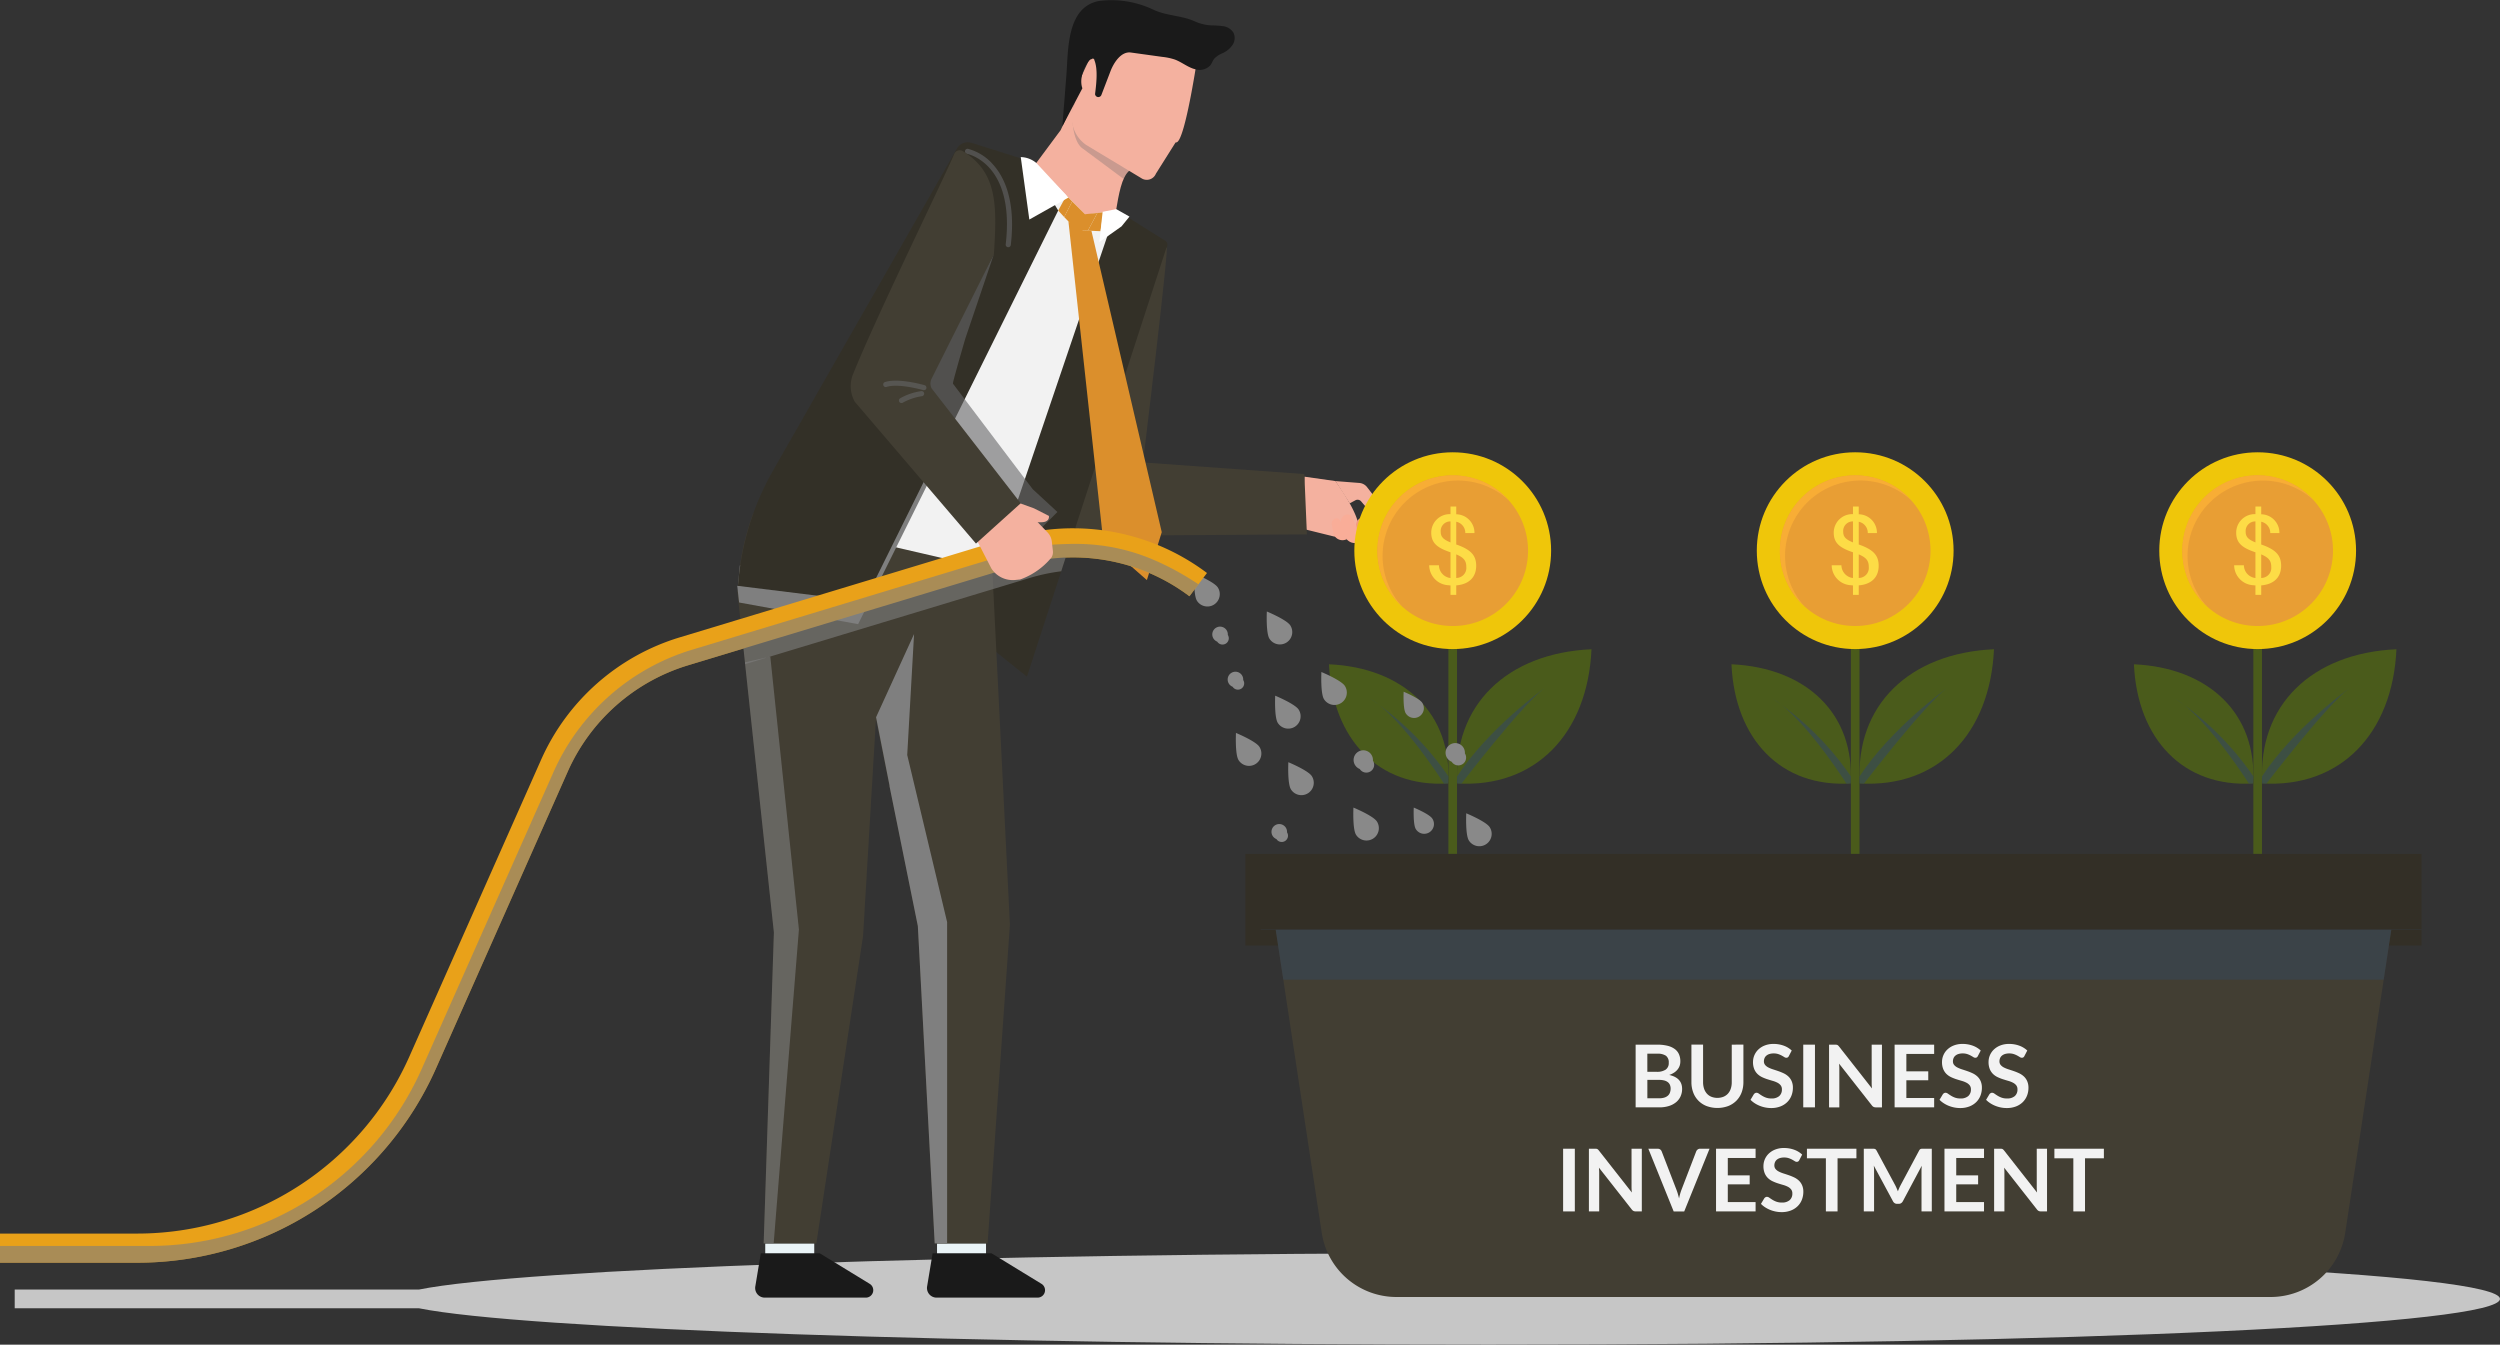 <svg xmlns="http://www.w3.org/2000/svg" width="399.72" height="214.994" viewBox="0 0 399.72 214.994"><rect x="0" y="0" width="399.72" height="214.994" fill="#333333" stroke="none"/><defs><style>.a{fill:#c6c6c6;}.a,.ab,.j,.l,.p,.q,.w,.z{mix-blend-mode:multiply;isolation:isolate;}.b{fill:#898989;}.c{fill:#b7edea;}.d{fill:#f4b19f;}.e{fill:#f4f4f4;}.f{fill:#423e33;}.g{fill:#eaf4f7;}.h{fill:#333027;}.i{fill:#f2f2f2;}.j,.p{fill:#7f7f7f;}.k{fill:#1a1a1a;}.l,.q{fill:#666667;}.l{opacity:0.3;}.m{fill:#db8f2c;}.n{fill:#fff;}.o{fill:#e9a119;}.p,.q,.z{opacity:0.6;}.r{fill:#f9ad98;}.s{fill:#f39a7b;}.t{fill:#4a5b1b;}.u{fill:#efc60a;}.v{fill:#e89e34;}.w{opacity:0.8;}.x{fill:#fcb036;}.y{fill:#fddc46;}.ab,.z{fill:#34495e;}.aa{fill:#332f26;}.ab{opacity:0.5;}</style></defs><g transform="translate(0 -347.516)"><path class="a" d="M247.918,1387.932c-84.25,0-154.573,2.5-171.081,5.816H12.2v2.994H76.837c16.508,3.321,86.831,5.816,171.081,5.816,96.511,0,161.651-3.274,161.651-7.313S344.429,1387.932,247.918,1387.932Z" transform="translate(-9.849 -840.049)"/><g transform="translate(205.969 469.384)"><path class="b" d="M1069.94,984.67c-.585-.922-.418-4.349-.418-4.349s3.172,1.309,3.757,2.231a1.977,1.977,0,1,1-3.339,2.118Z" transform="translate(-1069.5 -980.321)"/></g><g transform="translate(190.94 439.221)"><path class="b" d="M991.905,828.049c-.585-.922-.418-4.35-.418-4.35s3.172,1.309,3.757,2.231a1.977,1.977,0,1,1-3.339,2.119Z" transform="translate(-991.465 -823.699)"/></g><g transform="translate(222.031 464.703)"><path class="c" d="M1153.344,960.367c-.585-.922-.418-4.35-.418-4.35s3.172,1.309,3.757,2.231a1.977,1.977,0,0,1-3.339,2.119Z" transform="translate(-1152.904 -956.017)"/></g><g transform="translate(0 347.515)"><path class="d" d="M1080.957,743.266l4.957.705s5.414,7.4,3.133,8.374a6.537,6.537,0,0,1-3.412.477l-5.165-1.277Z" transform="translate(-872.389 -667.051)"/><path class="e" d="M722.107,554.929,743.7,508.213l-7.006-5.773h-8.256l-29.988,53Z" transform="translate(-563.936 -472.604)"/><path class="f" d="M895.922,585.77l25.8,1.859.413,9.644-33.921.217c-2.967-.092-4.065-1.716-3.545-4.639l-1.391-21.371,16.432-20.452C900.231,550.533,895.922,585.77,895.922,585.77Z" transform="translate(-713.175 -511.83)"/><g transform="translate(117.872)"><rect class="g" width="7.833" height="1.865" transform="translate(31.948 198.805)"/><rect class="g" width="7.833" height="1.865" transform="translate(4.482 198.805)"/><path class="h" d="M838.628,528.226l-14.55,44.749-.666,2.049-.855,2.629-.714,2.2L816.363,596.7l-8.643-6.925,2.078-6.735.876-2.841.78-2.529.876-2.843,16.077-52.121,2.2-.568,1.227.7,6.729,4.221A.865.865,0,0,1,838.628,528.226Z" transform="translate(-770.038 -488.51)"/><path class="f" d="M720.052,836.279l-3.569,50.942h-8.462l-2.692-50.732-4.537-22.4L691.81,769.73h24.94Z" transform="translate(-676.451 -688.418)"/><path class="f" d="M636.245,769.74l-.121,2.074-.014.214-.5,8.273-.008.119-.156,2.625-.137,2.334L635.155,788l-2.974,50.087-7.47,49.142h-8.42v0l1.635-49.723-4.6-42.894-.031-.287-.237-2.209-.239-2.221-.268-2.494-.187-1.747-.3-2.812v-.014l.116.014.092-1.078.206-2.392.065-.765a40.393,40.393,0,0,1,2.088-8.1,3.178,3.178,0,0,1,2.068-.77Z" transform="translate(-612.059 -688.426)"/><path class="i" d="M675.29,547.509,694.8,490l-13.339-7.668-41.946,56.9Z" transform="translate(-634.228 -456.366)"/><path class="j" d="M643.055,722.774l-7.447,14.987-4.222,8.514-19.027-3.463-.3-2.656v-.014l.116.014.3-3.271,12.307-.089,7.028-9,7.806-10.005,1.757,2.544Z" transform="translate(-612.055 -646.479)"/><path class="k" d="M779.907,1388.016l8,4.892a1.19,1.19,0,0,1-.588,2.2H771.1a1.536,1.536,0,0,1-1.484-1.81l.877-5.284Z" transform="translate(-739.251 -1187.632)"/><path class="k" d="M637.287,1388.016l8,4.892a1.19,1.19,0,0,1-.588,2.2H628.476a1.536,1.536,0,0,1-1.484-1.81l.877-5.284Z" transform="translate(-624.097 -1187.632)"/><path class="h" d="M663.865,476.559l-30.981,62.513-20.132-2.487-.093-.009.079-.876c.075-.792.168-1.58.284-2.363a43.5,43.5,0,0,1,5.229-15.164l29.434-51.542a2,2,0,0,1,2.3-.895c2.95.9,9.106,2.875,9.106,2.875Z" transform="translate(-612.544 -442.898)"/><path class="d" d="M874.735,406.692c-1.274.966-1.747,4.012-2.155,6.378l-4.91.694-7.97-8.1,4.022-5.419,6.137-13.193,8.725,6.813Z" transform="translate(-812.008 -379.439)"/><path class="l" d="M898.508,430.934l-6.543-4.861c-1.506-1-1.876-4.729-1.52-6.5l.272-1.143,1.431-3.029,1.512,5.578,5.725,8.66A3.5,3.5,0,0,0,898.508,430.934Z" transform="translate(-836.731 -402.326)"/><path class="d" d="M910.022,369.856s-2.062,14.207-3.477,14.425l-.149.023-3.139,4.985a1.574,1.574,0,0,1-2.358.7l-8.785-5.292a5.357,5.357,0,0,1-1.9-6.465c.389-4.408,2.689-7.045,5.224-13.377Z" transform="translate(-836.314 -361.517)"/><path class="k" d="M903.276,358.587a3.578,3.578,0,0,1-.5-.151c-.975-.376-1.815-1.051-2.8-1.409a9.453,9.453,0,0,0-1.956-.413l-5.042-.7c-1.581-.218-2.757,1.667-3.258,2.974l-1.461,3.813a.523.523,0,0,1-1.01-.149c.262-2.064.432-4.049-.112-5.43a.241.241,0,0,0-.433-.142c-.437-.13-2.216,2.578-1.484,4.649l-3.2,6.089.044-.568.6-7.626c.312-4,.008-10.83,5.172-11.844a15.557,15.557,0,0,1,8.7,1.369c2.139,1.021,4.511.914,6.617,1.869a7.544,7.544,0,0,0,2.58.653,16.945,16.945,0,0,1,2.01.131,2.291,2.291,0,0,1,1.64,1.053,1.988,1.988,0,0,1-.145,1.93,3.75,3.75,0,0,1-1.525,1.3,4.049,4.049,0,0,0-1.389.892c-.269.33-.393.759-.655,1.094A2.327,2.327,0,0,1,903.276,358.587Z" transform="translate(-830.033 -347.515)"/><g transform="translate(52.273 32.212)"><path class="m" d="M884.77,514.78l2.047,2.037,1.974-.2-1.508,2.827-1.743-.05-2.056-2.128Z" transform="translate(-883.484 -514.78)"/><path class="m" d="M901.961,581.067l-2.378,7.664-6.961-6.107-5.582-51.233,2.3,1.419,1.372.05Z" transform="translate(-886.356 -528.191)"/></g><path class="m" d="M879.865,509.8l.919.959-1.286,2.49-.951-1.042Z" transform="translate(-827.224 -478.546)"/><path class="m" d="M904.72,523.805l.992-.127-.483,3.041-2.018-.087Z" transform="translate(-847.14 -489.752)"/><path class="n" d="M915.421,521.15l-2.181.428-.521,4.834,3.537-2.5,1.277-1.569Z" transform="translate(-854.815 -487.711)"/><path class="n" d="M847.453,477.934l1.37,9.987,6.254-3.519-5.095-5.489A3.988,3.988,0,0,0,847.453,477.934Z" transform="translate(-802.119 -452.817)"/></g><path class="o" d="M192.985,793.24l-.3.4-.272.358-.792,1.052-.632.836-.813,1.077a30.73,30.73,0,0,0-9.321-4.789,31.04,31.04,0,0,0-10.465-1.4q-1.2.043-2.405.185a30.52,30.52,0,0,0-5.333,1.107l-3.632,1.1-.337.1-.175.054-17.385,5.263-2.954.894-1.5.454-2.885.872-14.918,4.516-8.84,2.677a30.824,30.824,0,0,0-19.26,17.013L69.692,872.488A52.266,52.266,0,0,1,21.96,903.523H0v-4.661H21.96A47.6,47.6,0,0,0,65.432,870.6l21.076-47.482a35.487,35.487,0,0,1,22.17-19.582l9.683-2.931,5.381-1.629,6.943-2.1,5.057-1.531,4.343-1.315.924-.279.406-.123,9.182-2.779L156.69,789l1.754-.531,1.72-.52.453-.137.686-.208c.2-.062.4-.121.607-.177a34.83,34.83,0,0,1,4.121-.9c.358-.058.716-.108,1.077-.154a35.231,35.231,0,0,1,4.8-.275c.033,0,.067,0,.1,0a35.577,35.577,0,0,1,8.574,1.157,35.494,35.494,0,0,1,12.4,5.989Z" transform="translate(0 -701.627)"/><path class="p" d="M191.621,805.5l-.632.836-.813,1.077a30.731,30.731,0,0,0-9.321-4.79,31.042,31.042,0,0,0-10.465-1.4l-.714,2.2a30.441,30.441,0,0,0-5.046,1.073l-5.822,1.762-1.177.356-16.664,5.046-3.8,1.152-14,4.239-4.025,1.219-.031-.287-.237-2.209-8.84,2.677a30.823,30.823,0,0,0-19.26,17.013L69.692,882.942A52.266,52.266,0,0,1,21.96,913.977H0v-2.683H23.938A47.6,47.6,0,0,0,67.41,883.029l21.076-47.482a35.486,35.486,0,0,1,22.17-19.582l7.973-2.415,10.426-3.156,7.178-2.172.5-.15,1.851-.56.924-.279,1.754-.531,14.165-4.289,2.413-.73.734-.221.716-.218.354-.108,3.638-1.1a22.512,22.512,0,0,1,4.944-.863c.946-.071,1.9-.1,2.875-.125a32.848,32.848,0,0,1,6.165.428,31.707,31.707,0,0,1,7.124,2.089,43.515,43.515,0,0,1,6.554,3.5C191.167,805.2,191.394,805.352,191.621,805.5Z" transform="translate(0 -712.081)"/><path class="q" d="M775.935,558.638l-4.58,13.512c-.055.164-2.045,7-1.973,7.16l12.756,16.878,3.952,3.652-5.931,5.931L764.2,579.75Z" transform="translate(-617.026 -517.979)"/><path class="d" d="M843.809,764.273l2.817,1.016,2.384,1.209s.23.989-1.184,1.016-1.67,0-1.67,0Z" transform="translate(-681.305 -684.012)"/><path class="q" d="M807.888,486.7l-.048,0a.41.41,0,0,1-.359-.455c1.5-12.815-5.906-14.421-6.222-14.483a.41.41,0,0,1,.155-.8,8.018,8.018,0,0,1,4.093,2.577c1.729,1.942,3.616,5.741,2.788,12.806A.41.41,0,0,1,807.888,486.7Z" transform="translate(-646.681 -447.174)"/><g transform="translate(212.918 82.254)"><path class="r" d="M1105.876,780.3l-.274-1.461a.858.858,0,0,1,.685-1.018.567.567,0,0,1,.449.108c.493.389,1.276,3.219,1.276,3.219A1.529,1.529,0,0,1,1105.876,780.3Z" transform="translate(-1105.587 -777.196)"/><path class="r" d="M1113.687,777.866l-.357-1.907a1.119,1.119,0,0,1,.894-1.328.74.74,0,0,1,.586.141c.644.507,1.665,4.2,1.665,4.2C1115.436,779.422,1114.48,779.25,1113.687,777.866Z" transform="translate(-1111.822 -774.621)"/><path class="s" d="M1126.309,780.571l-.357-1.907a1.119,1.119,0,0,1,.894-1.328.74.74,0,0,1,.586.142c.644.507,1.665,4.2,1.665,4.2C1128.058,782.127,1127.1,781.955,1126.309,780.571Z" transform="translate(-1122.014 -776.805)"/><path class="s" d="M1138.931,783.276l-.357-1.907a1.119,1.119,0,0,1,.894-1.328.74.74,0,0,1,.586.141,8.421,8.421,0,0,1,1.213,2.708,1.091,1.091,0,0,1-1.841,1.075A3.772,3.772,0,0,1,1138.931,783.276Z" transform="translate(-1132.205 -778.99)"/></g><path class="d" d="M1108.735,746.928l3.815.3a1.73,1.73,0,0,1,1.237.669l2.367,3.071a.522.522,0,0,1-.458.838l-.921-.081a1.626,1.626,0,0,1-1.1-.567l-.838-.986a.741.741,0,0,0-.918-.172l-.908.491Z" transform="translate(-895.21 -670.008)"/><path class="d" d="M816.939,763.773l4.7,4.885a2.468,2.468,0,0,1,.759,1.519l.173,1.523a1.663,1.663,0,0,1-.224,1.043,11.429,11.429,0,0,1-5.011,3.52l-.81.079a4.056,4.056,0,0,1-3.793-1.847l-2.455-4.772Z" transform="translate(-654.227 -683.609)"/><g transform="translate(212.489 72.317)"><g transform="translate(19.095 15.732)"><rect class="t" width="1.378" height="65.716"/></g><g transform="translate(4.052)"><circle class="u" cx="15.732" cy="15.732" r="15.732"/><circle class="v" cx="12.044" cy="12.044" r="12.044" transform="translate(1.787 25.514) rotate(-80.047)"/><g class="w" transform="translate(3.688 3.688)"><path class="x" d="M1164.519,746.126a12.045,12.045,0,0,0-17.014,17.014,12.045,12.045,0,1,1,17.014-17.014Z" transform="translate(-1143.55 -742.171)"/></g><g transform="translate(11.977 8.672)"><path class="y" d="M1190.909,774.12c-.04-.015-.081-.029-.123-.042-.3-.1-.562-.2-.8-.293-1.215-.491-1.562-.93-1.562-1.741a1.526,1.526,0,0,1,1.562-1.612c.1-.01.2-.012.3-.012a2.964,2.964,0,0,1,.614.062,1.813,1.813,0,0,1,1.458,1.816h1.462a2.955,2.955,0,0,0-2.92-3.008,5.649,5.649,0,0,0-.614-.031c-.1,0-.2,0-.3.01a2.957,2.957,0,0,0-3.074,2.962c0,1.595.9,2.355,2.739,3.018.108.041.22.079.335.117l.083.027c.316.1.6.206.836.308l.125.052c1.194.526,1.489,1.067,1.489,1.989a1.6,1.6,0,0,1-1.489,1.722,1.2,1.2,0,0,1-.125.017,3.716,3.716,0,0,1-.477.027,3.215,3.215,0,0,1-.441-.027,2.571,2.571,0,0,1-.335-.065,2.082,2.082,0,0,1-1.51-1.976h-1.556a3.224,3.224,0,0,0,3.066,3.193c.11.015.222.025.335.033s.26.011.393.011c.181,0,.356-.008.526-.019.042,0,.085-.008.125-.013,1.982-.2,3.066-1.344,3.066-3.124C1194.1,775.815,1193.18,774.906,1190.909,774.12Zm-.919-6.07v14.122h.919V768.05Z" transform="translate(-1186.59 -768.05)"/></g></g><g transform="translate(0 31.491)"><path class="t" d="M1103.359,899.021h0c.542,11.977,7.922,19.742,19.053,19.053h0C1123.1,906.943,1115.336,899.563,1103.359,899.021Z" transform="translate(-1103.359 -896.617)"/><path class="t" d="M1231.168,886.54h0c-.61,13.485-8.966,22.226-21.5,21.451h.048C1208.942,895.459,1217.683,887.15,1231.168,886.54Z" transform="translate(-1189.195 -886.54)"/></g><path class="z" d="M1149.4,941.189s-6.7-10.552-11.789-13.579a46.706,46.706,0,0,1,12.5,12.425l-.041,1.122Z" transform="translate(-1131.018 -888.21)"/><path class="z" d="M1210.376,934.293s9.519-12.414,13.217-15.223c0,0-8.888,6.367-13.925,14.07v1.122Z" transform="translate(-1189.195 -881.314)"/></g><g transform="translate(276.839 71.015)"><g transform="translate(19.095 17.033)"><rect class="t" width="1.378" height="65.716"/></g><g transform="translate(2.751)"><circle class="u" cx="15.732" cy="15.732" r="15.732" transform="translate(1.301 1.301)"/><circle class="v" cx="12.044" cy="12.044" r="12.044" transform="translate(0 17.033) rotate(-45)"/><g class="w" transform="translate(4.989 4.989)"><path class="x" d="M1498.66,746.126a12.045,12.045,0,0,0-17.014,17.014,12.045,12.045,0,1,1,17.014-17.014Z" transform="translate(-1477.691 -742.171)"/></g><g transform="translate(13.278 9.973)"><path class="y" d="M1525.052,774.12c-.042-.015-.083-.029-.125-.042-.3-.1-.562-.2-.8-.293-1.215-.491-1.562-.93-1.562-1.741a1.525,1.525,0,0,1,1.562-1.612c.1-.01.2-.012.3-.012a2.987,2.987,0,0,1,.616.062,1.812,1.812,0,0,1,1.456,1.816h1.462a2.954,2.954,0,0,0-2.917-3.008,5.72,5.72,0,0,0-.616-.031c-.1,0-.2,0-.3.01a2.957,2.957,0,0,0-3.074,2.962c0,1.595.9,2.355,2.739,3.018.108.041.219.079.335.117.029.01.056.019.083.027.316.1.6.206.838.308l.123.052c1.192.526,1.489,1.067,1.489,1.989a1.6,1.6,0,0,1-1.489,1.722,1.239,1.239,0,0,1-.123.017,3.774,3.774,0,0,1-.479.027,3.211,3.211,0,0,1-.441-.027,2.559,2.559,0,0,1-.335-.065,2.082,2.082,0,0,1-1.51-1.976h-1.556a3.225,3.225,0,0,0,3.066,3.193c.11.015.221.025.335.033s.26.011.393.011c.181,0,.356-.008.528-.019.04,0,.083-.008.123-.013,1.982-.2,3.066-1.344,3.066-3.124C1528.241,775.815,1527.32,774.906,1525.052,774.12Zm-.921-6.07v14.122h.921V768.05Z" transform="translate(-1520.73 -768.05)"/></g></g><g transform="translate(0 32.792)"><path class="t" d="M1437.5,899.021h0c.542,11.977,7.922,19.742,19.053,19.053h0C1457.24,906.943,1449.477,899.563,1437.5,899.021Z" transform="translate(-1437.499 -896.617)"/><path class="t" d="M1565.309,886.54h0c-.61,13.485-8.967,22.226-21.5,21.451h.048C1543.082,895.459,1551.823,887.15,1565.309,886.54Z" transform="translate(-1523.336 -886.54)"/></g><path class="z" d="M1483.545,941.189s-6.7-10.552-11.789-13.579a46.707,46.707,0,0,1,12.5,12.425l-.041,1.122Z" transform="translate(-1465.159 -886.908)"/><path class="z" d="M1544.518,934.293s9.519-12.414,13.217-15.223c0,0-8.887,6.367-13.924,14.07v1.122Z" transform="translate(-1523.336 -880.013)"/></g><g transform="translate(341.19 72.317)"><g transform="translate(19.095 15.732)"><rect class="t" width="1.378" height="65.716"/></g><g transform="translate(4.052)"><circle class="u" cx="15.732" cy="15.732" r="15.732"/><circle class="v" cx="12.044" cy="12.044" r="12.044" transform="translate(1.243 24.687) rotate(-76.717)"/><g class="w" transform="translate(3.688 3.688)"><path class="x" d="M1832.8,746.126a12.045,12.045,0,0,0-17.013,17.014,12.045,12.045,0,1,1,17.013-17.014Z" transform="translate(-1811.831 -742.171)"/></g><g transform="translate(11.976 8.672)"><path class="y" d="M1859.192,774.12c-.042-.015-.083-.029-.125-.042-.3-.1-.562-.2-.8-.293-1.215-.491-1.562-.93-1.562-1.741a1.526,1.526,0,0,1,1.562-1.612c.1-.01.2-.012.3-.012a2.986,2.986,0,0,1,.616.062,1.811,1.811,0,0,1,1.456,1.816h1.464a2.957,2.957,0,0,0-2.92-3.008,5.717,5.717,0,0,0-.616-.031c-.1,0-.2,0-.3.01a2.957,2.957,0,0,0-3.074,2.962c0,1.595.9,2.355,2.739,3.018.108.041.219.079.335.117.029.01.056.019.083.027.318.1.6.206.838.308l.123.052c1.192.526,1.489,1.067,1.489,1.989a1.6,1.6,0,0,1-1.489,1.722,1.241,1.241,0,0,1-.123.017,3.769,3.769,0,0,1-.479.027,3.235,3.235,0,0,1-.441-.027,2.628,2.628,0,0,1-.335-.065,2.082,2.082,0,0,1-1.51-1.976h-1.556a3.226,3.226,0,0,0,3.066,3.193c.11.015.221.025.335.033s.26.011.393.011c.181,0,.356-.008.528-.019.04,0,.083-.008.123-.013,1.982-.2,3.066-1.344,3.066-3.124C1862.381,775.815,1861.46,774.906,1859.192,774.12Zm-.921-6.07v14.122h.921V768.05Z" transform="translate(-1854.87 -768.05)"/></g></g><g transform="translate(0 31.491)"><path class="t" d="M1771.64,899.021h0c.542,11.977,7.922,19.742,19.053,19.053h0C1791.382,906.943,1783.617,899.563,1771.64,899.021Z" transform="translate(-1771.64 -896.617)"/><path class="t" d="M1899.449,886.54h0c-.61,13.485-8.967,22.226-21.5,21.451H1878C1877.223,895.459,1885.964,887.15,1899.449,886.54Z" transform="translate(-1857.476 -886.54)"/></g><path class="z" d="M1817.685,941.189s-6.7-10.552-11.789-13.579a46.71,46.71,0,0,1,12.5,12.425l-.041,1.122Z" transform="translate(-1799.299 -888.21)"/><path class="z" d="M1878.657,934.293s9.519-12.414,13.217-15.223c0,0-8.888,6.367-13.925,14.07v1.122Z" transform="translate(-1857.476 -881.314)"/></g><g transform="translate(199.131 136.522)"><rect class="aa" width="188.045" height="14.661"/><path class="f" d="M1237.5,1119.5l-1.211,7.97-6.149,40.47a12.07,12.07,0,0,1-11.934,10.259H1078.435a12.073,12.073,0,0,1-11.936-10.259l-6.147-40.47-1.211-7.97Z" transform="translate(-1054.298 -1107.346)"/><g transform="translate(50.793 30.395)"><path class="i" d="M1363.327,1219.665a3.292,3.292,0,0,0,.8-.389,2.361,2.361,0,0,0,.555-.509,1.949,1.949,0,0,0,.323-.6,2.2,2.2,0,0,0,.1-.676,2.817,2.817,0,0,0-.208-1.109,2.06,2.06,0,0,0-.655-.84,3.22,3.22,0,0,0-1.144-.533,6.553,6.553,0,0,0-1.681-.187h-3.461v10.024h3.786a4.984,4.984,0,0,0,1.552-.222,3.413,3.413,0,0,0,1.144-.612,2.6,2.6,0,0,0,.707-.934,2.845,2.845,0,0,0,.243-1.179Q1365.392,1220.129,1363.327,1219.665Zm-3.5-3.4h1.595a2.327,2.327,0,0,1,1.387.333,1.311,1.311,0,0,1,.443,1.117,1.25,1.25,0,0,1-.493,1.1,2.494,2.494,0,0,1-1.44.347h-1.491Zm3.628,6.186a1.215,1.215,0,0,1-.3.485,1.535,1.535,0,0,1-.562.333,2.62,2.62,0,0,1-.87.123h-1.891v-2.939h1.885a3.19,3.19,0,0,1,.838.1,1.562,1.562,0,0,1,.57.281,1.124,1.124,0,0,1,.326.445,1.555,1.555,0,0,1,.1.585A1.8,1.8,0,0,1,1363.454,1222.446Z" transform="translate(-1346.363 -1214.708)"/><path class="i" d="M1410.708,1214.82v6a3.238,3.238,0,0,1-.156,1.04,2.212,2.212,0,0,1-.451.791,2.016,2.016,0,0,1-.722.5,2.672,2.672,0,0,1-1.934,0,1.948,1.948,0,0,1-.718-.508,2.3,2.3,0,0,1-.447-.793,3.255,3.255,0,0,1-.156-1.04v-6h-1.864v6a4.657,4.657,0,0,0,.287,1.654,3.688,3.688,0,0,0,2.132,2.17,5.029,5.029,0,0,0,3.467,0,3.789,3.789,0,0,0,1.311-.861,3.749,3.749,0,0,0,.828-1.31,4.657,4.657,0,0,0,.287-1.654v-6Z" transform="translate(-1383.746 -1214.708)"/><path class="i" d="M1459.9,1220.175a2.252,2.252,0,0,0-.524-.74,2.968,2.968,0,0,0-.741-.5,8.569,8.569,0,0,0-.849-.347c-.289-.1-.572-.193-.849-.281a4.864,4.864,0,0,1-.742-.3,1.689,1.689,0,0,1-.524-.4.891.891,0,0,1-.2-.589,1.3,1.3,0,0,1,.1-.51,1.068,1.068,0,0,1,.295-.4,1.393,1.393,0,0,1,.485-.26,2.224,2.224,0,0,1,.676-.094,2.326,2.326,0,0,1,.745.108,3.54,3.54,0,0,1,.551.239c.158.089.295.167.41.241a.607.607,0,0,0,.312.106.437.437,0,0,0,.239-.062.532.532,0,0,0,.177-.214l.457-.882a3.708,3.708,0,0,0-1.275-.776,4.679,4.679,0,0,0-1.637-.277,3.742,3.742,0,0,0-1.392.243,3.139,3.139,0,0,0-1.03.645,2.77,2.77,0,0,0-.857,1.989,2.976,2.976,0,0,0,.2,1.154,2.268,2.268,0,0,0,.524.78,2.732,2.732,0,0,0,.741.506,6.982,6.982,0,0,0,.845.333c.287.092.568.177.845.256a3.927,3.927,0,0,1,.743.289,1.6,1.6,0,0,1,.522.418,1.007,1.007,0,0,1,.2.645,1.361,1.361,0,0,1-.437,1.086,1.827,1.827,0,0,1-1.234.377,2.5,2.5,0,0,1-.89-.142,3.606,3.606,0,0,1-.645-.316c-.183-.115-.341-.219-.476-.316a.656.656,0,0,0-.374-.141.441.441,0,0,0-.239.065.741.741,0,0,0-.185.162l-.539.9a3.9,3.9,0,0,0,.661.541,4.73,4.73,0,0,0,.8.416,4.924,4.924,0,0,0,.892.266,4.685,4.685,0,0,0,.944.094,4,4,0,0,0,1.475-.254,3.162,3.162,0,0,0,1.092-.691,2.939,2.939,0,0,0,.68-1.034,3.427,3.427,0,0,0,.233-1.271A2.548,2.548,0,0,0,1459.9,1220.175Z" transform="translate(-1423.366 -1214.24)"/><path class="i" d="M1497.1,1214.82v10.024h1.872V1214.82Z" transform="translate(-1458.706 -1214.708)"/><path class="i" d="M1525.335,1214.82v6.093c0,.135,0,.279.01.433s.021.314.039.476l-5.261-6.7a1.947,1.947,0,0,0-.139-.158.537.537,0,0,0-.129-.089.493.493,0,0,0-.148-.042,1.606,1.606,0,0,0-.208-.01h-.978v10.024h1.643v-6.155c0-.121,0-.254-.01-.4s-.017-.291-.031-.439l5.24,6.677a.83.83,0,0,0,.285.248.852.852,0,0,0,.368.069h.963V1214.82Z" transform="translate(-1476.001 -1214.708)"/><path class="i" d="M1579.273,1216.3v-1.483h-6.323v10.024h6.323v-1.491h-4.443v-2.835h3.5v-1.435h-3.5V1216.3Z" transform="translate(-1519.949 -1214.708)"/><path class="i" d="M1616.787,1220.175a2.276,2.276,0,0,0-.524-.74,3,3,0,0,0-.741-.5,8.555,8.555,0,0,0-.849-.347c-.289-.1-.572-.193-.849-.281a4.8,4.8,0,0,1-.741-.3,1.666,1.666,0,0,1-.524-.4.883.883,0,0,1-.2-.589,1.293,1.293,0,0,1,.1-.51,1.025,1.025,0,0,1,.295-.4,1.393,1.393,0,0,1,.485-.26,2.207,2.207,0,0,1,.676-.094,2.343,2.343,0,0,1,.745.108,3.623,3.623,0,0,1,.551.239c.156.089.293.167.408.241a.608.608,0,0,0,.312.106.434.434,0,0,0,.239-.062.52.52,0,0,0,.177-.214l.458-.882a3.715,3.715,0,0,0-1.277-.776,4.67,4.67,0,0,0-1.635-.277,3.753,3.753,0,0,0-1.394.243,3.151,3.151,0,0,0-1.028.645,2.722,2.722,0,0,0-.639.922,2.751,2.751,0,0,0-.218,1.067,2.945,2.945,0,0,0,.2,1.154,2.292,2.292,0,0,0,.522.78,2.744,2.744,0,0,0,.743.506,7,7,0,0,0,.846.333c.287.092.568.177.845.256a3.916,3.916,0,0,1,.741.289,1.592,1.592,0,0,1,.524.418,1.017,1.017,0,0,1,.2.645,1.361,1.361,0,0,1-.437,1.086,1.827,1.827,0,0,1-1.234.377,2.514,2.514,0,0,1-.892-.142,3.579,3.579,0,0,1-.643-.316c-.183-.115-.341-.219-.476-.316a.662.662,0,0,0-.374-.141.453.453,0,0,0-.241.065.7.7,0,0,0-.183.162l-.541.9a4.007,4.007,0,0,0,.662.541,4.665,4.665,0,0,0,.8.416,4.914,4.914,0,0,0,.892.266,4.669,4.669,0,0,0,.942.094,4.007,4.007,0,0,0,1.477-.254,3.2,3.2,0,0,0,1.092-.691,2.968,2.968,0,0,0,.68-1.034,3.47,3.47,0,0,0,.231-1.271A2.576,2.576,0,0,0,1616.787,1220.175Z" transform="translate(-1550.033 -1214.24)"/><path class="i" d="M1655.417,1220.175a2.281,2.281,0,0,0-.524-.74,3,3,0,0,0-.741-.5,8.543,8.543,0,0,0-.849-.347c-.289-.1-.572-.193-.849-.281a4.89,4.89,0,0,1-.743-.3,1.679,1.679,0,0,1-.522-.4.883.883,0,0,1-.2-.589,1.332,1.332,0,0,1,.1-.51,1.067,1.067,0,0,1,.295-.4,1.429,1.429,0,0,1,.485-.26,2.224,2.224,0,0,1,.676-.094,2.326,2.326,0,0,1,.745.108,3.568,3.568,0,0,1,.553.239c.156.089.292.167.408.241a.608.608,0,0,0,.312.106.437.437,0,0,0,.239-.062.519.519,0,0,0,.177-.214l.458-.882a3.736,3.736,0,0,0-1.277-.776,4.667,4.667,0,0,0-1.635-.277,3.745,3.745,0,0,0-1.394.243,3.179,3.179,0,0,0-1.03.645,2.757,2.757,0,0,0-.855,1.989,2.983,2.983,0,0,0,.2,1.154,2.3,2.3,0,0,0,.524.78,2.71,2.71,0,0,0,.743.506,6.873,6.873,0,0,0,.845.333c.285.092.568.177.845.256a3.911,3.911,0,0,1,.742.289,1.613,1.613,0,0,1,.524.418,1.017,1.017,0,0,1,.2.645,1.36,1.36,0,0,1-.435,1.086,1.831,1.831,0,0,1-1.235.377,2.513,2.513,0,0,1-.892-.142,3.657,3.657,0,0,1-.645-.316c-.181-.115-.341-.219-.474-.316a.666.666,0,0,0-.375-.141.446.446,0,0,0-.239.065.706.706,0,0,0-.183.162l-.541.9a3.925,3.925,0,0,0,.663.541,4.59,4.59,0,0,0,.8.416,4.907,4.907,0,0,0,.89.266,4.686,4.686,0,0,0,.944.094,4,4,0,0,0,1.477-.254,3.2,3.2,0,0,0,1.092-.691,2.965,2.965,0,0,0,.68-1.034,3.465,3.465,0,0,0,.231-1.271A2.581,2.581,0,0,0,1655.417,1220.175Z" transform="translate(-1581.224 -1214.24)"/><path class="i" d="M1297.74,1301.22v10.024h1.872V1301.22Z" transform="translate(-1297.74 -1284.469)"/><path class="i" d="M1325.966,1301.22v6.093q0,.2.011.433c.006.156.019.314.038.476l-5.263-6.706a1.509,1.509,0,0,0-.139-.156.483.483,0,0,0-.129-.089.474.474,0,0,0-.148-.042,1.582,1.582,0,0,0-.208-.01h-.978v10.024h1.645v-6.157c0-.119,0-.252-.011-.4s-.017-.291-.031-.439l5.242,6.677a.822.822,0,0,0,.283.249.856.856,0,0,0,.368.069h.963V1301.22Z" transform="translate(-1315.027 -1284.469)"/><path class="i" d="M1376.749,1301.22a.6.6,0,0,0-.395.131.73.73,0,0,0-.223.291l-2.349,6.115a8.548,8.548,0,0,0-.395,1.408q-.1-.4-.2-.751c-.073-.239-.148-.456-.225-.657l-2.357-6.115a.725.725,0,0,0-.229-.3.625.625,0,0,0-.395-.117h-1.506l4.05,10.024h1.685l4.048-10.024Z" transform="translate(-1354.849 -1284.469)"/><path class="i" d="M1431.032,1302.7v-1.483h-6.323v10.024h6.323v-1.49h-4.445v-2.835h3.5v-1.435h-3.5V1302.7Z" transform="translate(-1400.258 -1284.469)"/><path class="i" d="M1468.545,1306.576a2.253,2.253,0,0,0-.524-.74,2.914,2.914,0,0,0-.741-.5,8.525,8.525,0,0,0-.849-.347c-.289-.1-.572-.193-.849-.281a4.678,4.678,0,0,1-.741-.3,1.657,1.657,0,0,1-.524-.4.892.892,0,0,1-.2-.589,1.3,1.3,0,0,1,.1-.51,1.068,1.068,0,0,1,.295-.4,1.388,1.388,0,0,1,.485-.26,2.216,2.216,0,0,1,.676-.094,2.326,2.326,0,0,1,.745.108,3.545,3.545,0,0,1,.551.239c.158.089.293.167.41.241a.607.607,0,0,0,.312.106.437.437,0,0,0,.239-.062.524.524,0,0,0,.177-.216l.456-.88a3.68,3.68,0,0,0-1.275-.776,4.682,4.682,0,0,0-1.637-.277,3.742,3.742,0,0,0-1.392.243,3.136,3.136,0,0,0-1.03.645,2.77,2.77,0,0,0-.857,1.989,2.981,2.981,0,0,0,.2,1.154,2.283,2.283,0,0,0,.524.78,2.73,2.73,0,0,0,.741.506,7.3,7.3,0,0,0,.845.333c.287.092.568.177.845.256a3.927,3.927,0,0,1,.743.289,1.583,1.583,0,0,1,.522.418,1,1,0,0,1,.2.645,1.361,1.361,0,0,1-.437,1.086,1.837,1.837,0,0,1-1.234.377,2.492,2.492,0,0,1-.89-.142,3.589,3.589,0,0,1-.645-.316c-.183-.115-.341-.22-.476-.316a.656.656,0,0,0-.374-.141.442.442,0,0,0-.239.065.744.744,0,0,0-.185.162l-.539.9a3.9,3.9,0,0,0,.661.541,4.723,4.723,0,0,0,.8.416,4.9,4.9,0,0,0,.892.266,4.679,4.679,0,0,0,.944.094,3.994,3.994,0,0,0,1.475-.254,3.136,3.136,0,0,0,1.092-.693,2.915,2.915,0,0,0,.68-1.032,3.471,3.471,0,0,0,.233-1.273A2.537,2.537,0,0,0,1468.545,1306.576Z" transform="translate(-1430.342 -1284.001)"/><path class="i" d="M1500.16,1301.22v1.531h3.029v8.493h1.866v-8.493h3.016v-1.531Z" transform="translate(-1461.177 -1284.469)"/><path class="i" d="M1556.854,1301.22q-.124,0-.214.006a.666.666,0,0,0-.164.034.351.351,0,0,0-.131.091.737.737,0,0,0-.116.166l-2.968,5.554c-.077.148-.152.3-.222.464s-.137.325-.2.493c-.065-.162-.131-.323-.2-.481s-.139-.314-.217-.462l-2.995-5.567a.734.734,0,0,0-.12-.166.379.379,0,0,0-.135-.091.67.67,0,0,0-.162-.034c-.062,0-.133-.006-.216-.006h-1.408v10.024h1.643v-6.475c0-.125,0-.26-.01-.406s-.019-.294-.038-.447l3.072,5.706a.8.8,0,0,0,.27.3.692.692,0,0,0,.389.108h.256a.692.692,0,0,0,.389-.108.8.8,0,0,0,.27-.3l3.029-5.685c-.014.148-.023.293-.031.437s-.01.273-.01.395v6.475h1.643V1301.22Z" transform="translate(-1499.312 -1284.469)"/><path class="i" d="M1620.673,1302.7v-1.483h-6.323v10.024h6.323v-1.49h-4.443v-2.835h3.5v-1.435h-3.5V1302.7Z" transform="translate(-1553.376 -1284.469)"/><path class="i" d="M1662.386,1301.22v6.093c0,.135,0,.279.01.433s.019.314.038.476l-5.261-6.706c-.052-.063-.1-.116-.139-.156a.481.481,0,0,0-.277-.131,1.583,1.583,0,0,0-.208-.01h-.978v10.024h1.643v-6.157c0-.119,0-.252-.01-.4s-.017-.291-.031-.439l5.24,6.677a.81.81,0,0,0,.285.249.85.85,0,0,0,.368.069h.963V1301.22Z" transform="translate(-1586.658 -1284.469)"/><path class="i" d="M1705.61,1301.22v1.531h3.029v8.493h1.866v-8.493h3.016v-1.531Z" transform="translate(-1627.061 -1284.469)"/></g></g><path class="f" d="M724.217,472.436a.95.95,0,0,0-1.381.433c-1.7,4.085-12.455,25.952-16.217,35.315a5.11,5.11,0,0,0,.318,4.314l19.375,22.674,7.154-6.445-14.26-18.387a1.752,1.752,0,0,1,.033-1.571l9.936-19.849C729.706,480.912,729.69,475.808,724.217,472.436Z" transform="translate(-570.266 -448.261)"/><path class="q" d="M739.841,665.032a.4.4,0,0,1-.245.005c-.04-.011-4-1.137-5.862-.5a.41.41,0,0,1-.263-.776c2.108-.715,6.18.444,6.352.494a.41.41,0,0,1,.018.782Z" transform="translate(-591.992 -602.666)"/><path class="q" d="M746.837,674.09a.41.41,0,0,1-.348-.735,9.7,9.7,0,0,1,3.4-1.155.41.41,0,0,1,.106.812,9.03,9.03,0,0,0-3.071,1.038A.409.409,0,0,1,746.837,674.09Z" transform="translate(-602.572 -609.668)"/></g><g transform="translate(196.856 455.111)"><path class="b" d="M1022.406,908.414a1.243,1.243,0,1,1,1.694-1.075,1,1,0,0,1-1.694,1.075Z" transform="translate(-1022.183 -906.208)"/></g><g transform="translate(203.866 479.466)"><path class="b" d="M1058.8,1034.877a1.243,1.243,0,1,1,1.694-1.075,1,1,0,0,1-1.694,1.075Z" transform="translate(-1058.581 -1032.671)"/></g><g transform="translate(194.396 447.901)"><path class="b" d="M1009.633,870.978a1.243,1.243,0,1,1,1.694-1.075,1,1,0,0,1-1.694,1.075Z" transform="translate(-1009.41 -868.772)"/></g><g transform="translate(203.866 458.748)"><path class="b" d="M1059.02,929.443c-.585-.922-.418-4.349-.418-4.349s3.172,1.309,3.757,2.231a1.977,1.977,0,1,1-3.339,2.119Z" transform="translate(-1058.58 -925.093)"/></g><g transform="translate(216.376 476.638)"><path class="b" d="M1123.978,1022.34c-.585-.922-.418-4.35-.418-4.35s3.172,1.309,3.757,2.231a1.977,1.977,0,1,1-3.339,2.119Z" transform="translate(-1123.538 -1017.99)"/></g><g transform="translate(224.409 458.116)"><path class="b" d="M1165.6,925.251c-.462-.729-.33-3.438-.33-3.438s2.507,1.034,2.969,1.763a1.563,1.563,0,1,1-2.639,1.674Z" transform="translate(-1165.253 -921.813)"/></g><g transform="translate(226.024 476.638)"><path class="b" d="M1173.987,1021.428c-.462-.729-.33-3.438-.33-3.438s2.507,1.035,2.969,1.763a1.563,1.563,0,1,1-2.639,1.674Z" transform="translate(-1173.639 -1017.99)"/></g><g transform="translate(202.53 445.287)"><path class="b" d="M1052.087,859.547c-.585-.922-.418-4.35-.418-4.35s3.172,1.309,3.757,2.231a1.977,1.977,0,1,1-3.339,2.119Z" transform="translate(-1051.647 -855.197)"/></g><g transform="translate(217.129 467.721)"><path class="b" d="M1127.728,974.433a1.547,1.547,0,1,1,2.108-1.338,1.248,1.248,0,0,1-2.108,1.338Z" transform="translate(-1127.45 -971.687)"/></g><g transform="translate(197.593 464.703)"><path class="b" d="M1026.448,960.367c-.585-.922-.418-4.35-.418-4.35s3.172,1.309,3.757,2.231a1.977,1.977,0,0,1-3.339,2.119Z" transform="translate(-1026.008 -956.017)"/></g><g transform="translate(211.255 454.962)"><path class="b" d="M1097.389,909.786c-.585-.922-.418-4.349-.418-4.349s3.172,1.309,3.757,2.231a1.977,1.977,0,1,1-3.339,2.119Z" transform="translate(-1096.949 -905.436)"/></g><g transform="translate(234.415 477.551)"><path class="b" d="M1217.649,1027.081c-.585-.922-.418-4.35-.418-4.35s3.172,1.309,3.757,2.231a1.977,1.977,0,0,1-3.339,2.119Z" transform="translate(-1217.209 -1022.731)"/></g><g transform="translate(231.835 466.569)"><path class="b" d="M1204.089,968.449a1.547,1.547,0,1,1,2.108-1.337,1.248,1.248,0,0,1-2.108,1.337Z" transform="translate(-1203.812 -965.703)"/></g><path class="ab" d="M1232.312,1119.225v.052h-4.843l-1.211,7.97H1050.321l-1.211-7.97h-2.393v-.052Z" transform="translate(-845.136 -623.091)"/><path class="j" d="M738.687,919.973l-6.379-26.721,1.094-19.34-6.076,13.3,2.158,10.946-.015.043,4.537,22.4L736.7,971.34h1.989Z" transform="translate(-587.254 -425.021)"/><path class="p" d="M627.092,936.213,623.055,986.4h-1.6l1.635-49.723-4.6-42.894-.031-.287,4.056-.932Z" transform="translate(-499.355 -440.078)"/></g></svg>